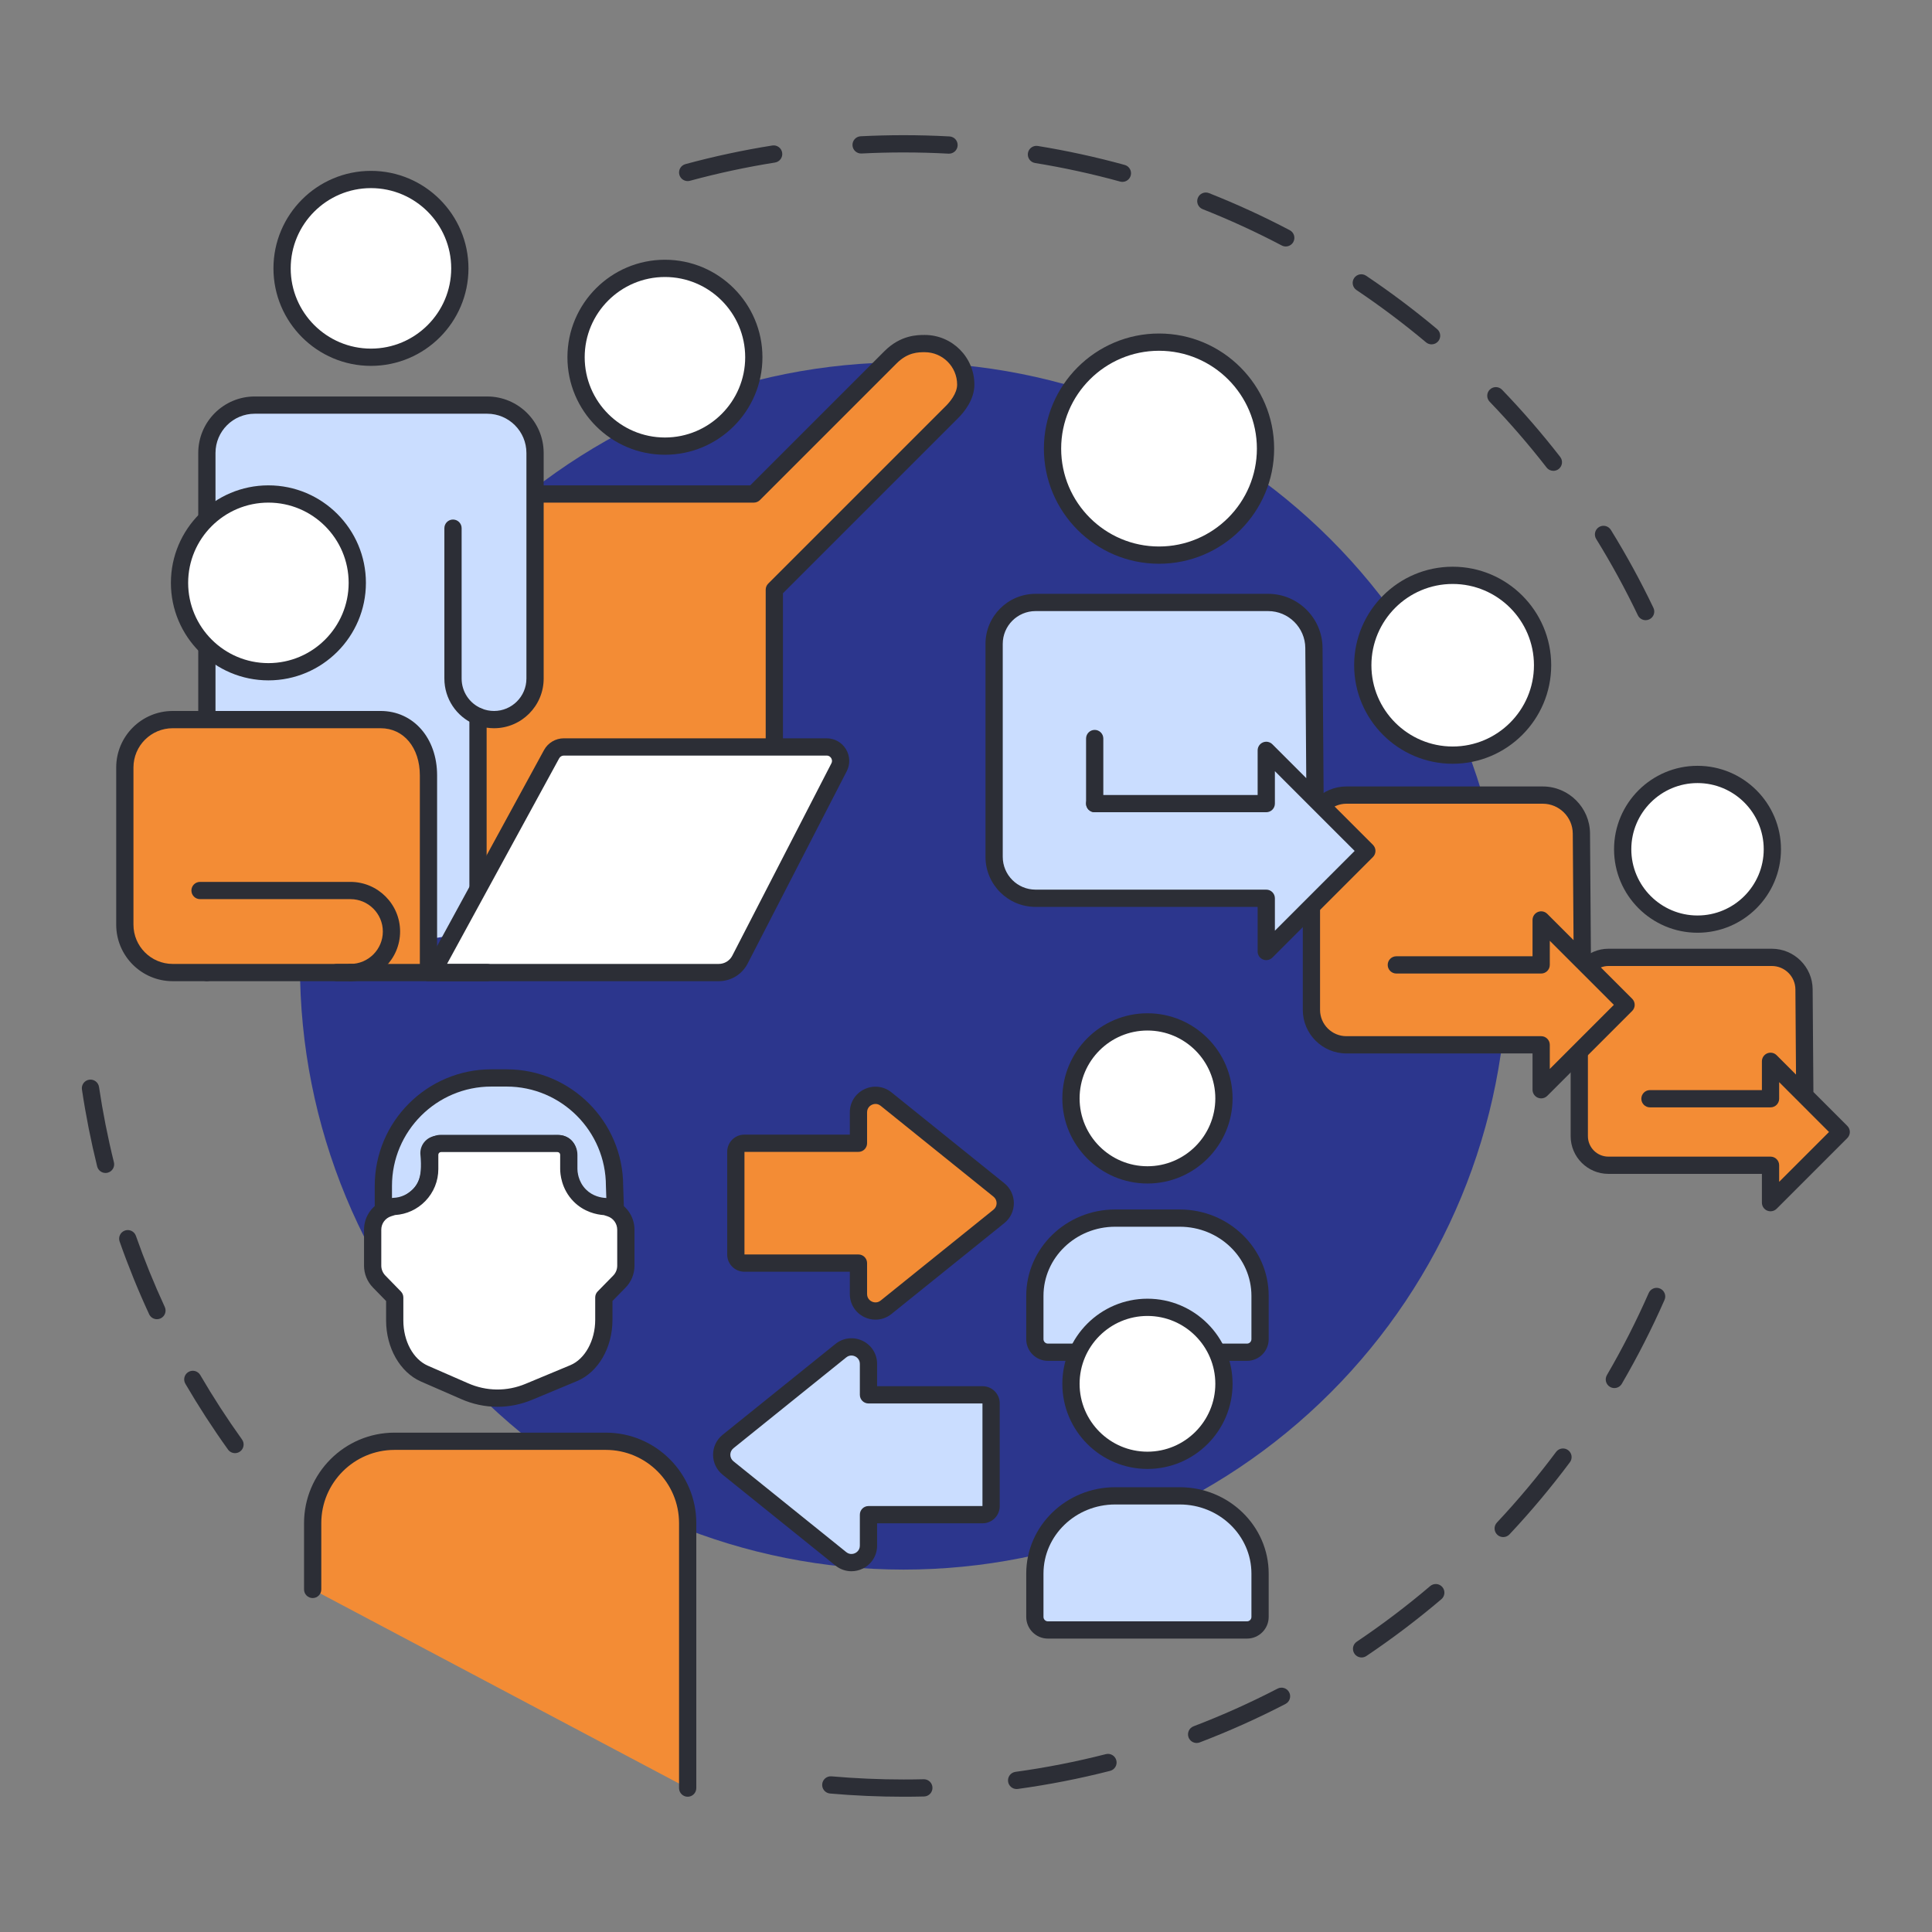 <svg xmlns="http://www.w3.org/2000/svg" xmlns:xlink="http://www.w3.org/1999/xlink" width="1080" zoomAndPan="magnify" viewBox="0 0 810 810" height="1080" preserveAspectRatio="xMidYMid meet" version="1.0"><rect x="0" y="0" width="810" height="810" fill="#808080" stroke="none"/><defs><clipPath id="0be6b5dbbd"><path d="M 344 539 L 699 539 L 699 753.438 L 344 753.438 Z M 344 539 " clip-rule="nonzero"/></clipPath><clipPath id="07ad90def6"><path d="M 284 56.688 L 694 56.688 L 694 261 L 284 261 Z M 284 56.688 " clip-rule="nonzero"/></clipPath><clipPath id="6b32083ba8"><path d="M 127 600 L 292 600 L 292 753.438 L 127 753.438 Z M 127 600 " clip-rule="nonzero"/></clipPath><clipPath id="9f02fd2e4b"><path d="M 658 397 L 775.711 397 L 775.711 508 L 658 508 Z M 658 397 " clip-rule="nonzero"/></clipPath></defs><path fill="#2c2e36" d="M 98.527 609.234 C 97.402 609.234 96.293 608.711 95.586 607.723 C 89.219 598.844 83.207 589.562 77.711 580.137 C 76.707 578.41 77.289 576.199 79.016 575.191 C 80.742 574.188 82.953 574.77 83.961 576.496 C 89.34 585.727 95.23 594.816 101.465 603.512 C 102.629 605.133 102.254 607.391 100.633 608.555 C 99.996 609.016 99.258 609.234 98.527 609.234 Z M 65.801 553.086 C 64.438 553.086 63.129 552.305 62.52 550.984 C 57.934 541.07 53.773 530.82 50.156 520.523 C 49.492 518.641 50.484 516.574 52.367 515.914 C 54.25 515.25 56.316 516.242 56.977 518.125 C 60.52 528.207 64.594 538.242 69.082 547.949 C 69.922 549.762 69.129 551.91 67.316 552.75 C 66.828 552.977 66.309 553.086 65.801 553.086 Z M 44.246 491.773 C 42.625 491.773 41.148 490.672 40.738 489.027 C 38.117 478.438 35.969 467.586 34.355 456.777 C 34.062 454.801 35.426 452.961 37.398 452.668 C 39.375 452.371 41.215 453.734 41.512 455.711 C 43.09 466.297 45.191 476.918 47.758 487.285 C 48.238 489.227 47.059 491.188 45.117 491.668 C 44.828 491.738 44.535 491.773 44.246 491.773 Z M 44.246 491.773 " fill-opacity="1" fill-rule="nonzero"/><g clip-path="url(#0be6b5dbbd)"><path fill="#2c2e36" d="M 378.871 753.289 C 378.859 753.289 378.848 753.289 378.836 753.289 C 368.559 753.289 358.18 752.836 347.996 751.941 C 346.008 751.766 344.535 750.012 344.711 748.023 C 344.883 746.035 346.637 744.559 348.629 744.738 C 358.605 745.613 368.77 746.055 378.84 746.055 C 378.848 746.055 378.859 746.055 378.871 746.055 C 381.645 746.055 384.461 746.023 387.238 745.957 C 387.27 745.953 387.301 745.953 387.328 745.953 C 389.285 745.953 390.895 747.516 390.941 749.484 C 390.992 751.48 389.41 753.137 387.414 753.184 C 384.578 753.254 381.703 753.289 378.871 753.289 Z M 426.223 750.059 C 424.445 750.059 422.895 748.746 422.645 746.934 C 422.371 744.957 423.754 743.133 425.734 742.859 C 438.461 741.109 451.211 738.609 463.629 735.434 C 465.562 734.941 467.531 736.105 468.027 738.043 C 468.523 739.977 467.355 741.945 465.422 742.441 C 452.738 745.688 439.719 748.238 426.719 750.023 C 426.551 750.047 426.387 750.059 426.223 750.059 Z M 501.695 730.75 C 500.238 730.75 498.863 729.867 498.316 728.426 C 497.602 726.559 498.539 724.469 500.402 723.758 C 512.379 719.188 524.227 713.875 535.621 707.965 C 537.395 707.047 539.578 707.738 540.496 709.512 C 541.418 711.285 540.723 713.469 538.953 714.387 C 527.312 720.422 515.211 725.848 502.984 730.516 C 502.559 730.676 502.121 730.75 501.695 730.75 Z M 570.852 694.898 C 569.688 694.898 568.547 694.34 567.848 693.301 C 566.734 691.641 567.176 689.395 568.832 688.281 C 579.477 681.129 589.836 673.285 599.617 664.969 C 601.141 663.676 603.422 663.859 604.715 665.383 C 606.008 666.906 605.824 669.188 604.301 670.48 C 594.312 678.973 583.734 686.98 572.867 694.285 C 572.246 694.699 571.547 694.898 570.852 694.898 Z M 630.227 644.43 C 629.336 644.43 628.449 644.105 627.75 643.449 C 626.293 642.086 626.223 639.797 627.59 638.34 C 636.375 628.977 644.723 619.016 652.395 608.73 C 653.586 607.129 655.852 606.801 657.453 607.996 C 659.055 609.191 659.383 611.457 658.191 613.055 C 650.355 623.555 641.836 633.727 632.863 643.289 C 632.152 644.047 631.188 644.43 630.227 644.43 Z M 676.824 581.953 C 676.207 581.953 675.578 581.797 675.008 581.461 C 673.281 580.457 672.699 578.242 673.703 576.516 C 680.176 565.418 686.074 553.836 691.234 542.094 C 692.039 540.266 694.172 539.434 696 540.238 C 697.828 541.043 698.66 543.176 697.855 545.004 C 692.582 556.996 686.559 568.824 679.953 580.16 C 679.281 581.312 678.07 581.953 676.824 581.953 Z M 676.824 581.953 " fill-opacity="1" fill-rule="nonzero"/></g><g clip-path="url(#07ad90def6)"><path fill="#2c2e36" d="M 689.949 260.016 C 688.602 260.016 687.305 259.258 686.684 257.957 C 681.461 247.039 675.578 236.27 669.207 225.957 C 668.156 224.258 668.684 222.031 670.383 220.98 C 672.082 219.93 674.309 220.457 675.359 222.156 C 681.867 232.688 687.871 243.684 693.207 254.836 C 694.07 256.637 693.309 258.797 691.508 259.66 C 691.004 259.898 690.473 260.016 689.949 260.016 Z M 651.27 197.398 C 650.188 197.398 649.121 196.918 648.41 196 C 640.98 186.43 632.949 177.152 624.539 168.422 C 623.156 166.98 623.199 164.691 624.637 163.309 C 626.074 161.922 628.363 161.965 629.75 163.402 C 638.336 172.32 646.535 181.793 654.121 191.566 C 655.348 193.141 655.059 195.414 653.484 196.641 C 652.824 197.152 652.043 197.398 651.27 197.398 Z M 600.195 144.371 C 599.375 144.371 598.551 144.094 597.875 143.527 C 588.582 135.734 578.77 128.359 568.715 121.605 C 567.055 120.492 566.613 118.246 567.727 116.586 C 568.84 114.93 571.086 114.488 572.746 115.602 C 583.016 122.496 593.035 130.027 602.523 137.984 C 604.055 139.27 604.254 141.551 602.969 143.078 C 602.254 143.934 601.23 144.371 600.195 144.371 Z M 539.059 103.332 C 538.492 103.332 537.914 103.199 537.379 102.918 C 526.641 97.27 515.484 92.148 504.219 87.691 C 502.363 86.957 501.453 84.855 502.188 83 C 502.922 81.141 505.023 80.23 506.879 80.965 C 518.387 85.516 529.777 90.746 540.746 96.516 C 542.512 97.445 543.191 99.633 542.262 101.398 C 541.613 102.629 540.359 103.332 539.059 103.332 Z M 470.574 76.25 C 470.254 76.25 469.934 76.207 469.613 76.121 C 457.93 72.902 445.93 70.285 433.949 68.34 C 431.98 68.02 430.641 66.16 430.961 64.188 C 431.281 62.219 433.141 60.879 435.109 61.199 C 447.344 63.188 459.598 65.859 471.531 69.148 C 473.457 69.676 474.59 71.668 474.059 73.594 C 473.617 75.199 472.16 76.25 470.574 76.25 Z M 288.309 75.922 C 286.719 75.922 285.258 74.859 284.82 73.25 C 284.297 71.324 285.438 69.336 287.363 68.812 C 299.301 65.574 311.555 62.945 323.789 61.004 C 325.762 60.691 327.613 62.035 327.926 64.008 C 328.242 65.98 326.895 67.832 324.922 68.145 C 312.945 70.047 300.945 72.621 289.258 75.793 C 288.941 75.879 288.621 75.922 288.309 75.922 Z M 397.887 64.426 C 397.82 64.426 397.754 64.426 397.688 64.422 C 391.449 64.082 385.109 63.91 378.84 63.91 C 372.973 63.91 367.039 64.059 361.207 64.355 C 359.211 64.461 357.512 62.922 357.41 60.93 C 357.309 58.934 358.844 57.234 360.836 57.133 C 366.793 56.832 372.852 56.676 378.836 56.676 C 385.238 56.676 391.711 56.852 398.078 57.199 C 400.074 57.309 401.602 59.012 401.496 61.008 C 401.391 62.934 399.793 64.426 397.887 64.426 Z M 397.887 64.426 " fill-opacity="1" fill-rule="nonzero"/></g><path fill="#2c368d" d="M 631.914 404.984 C 631.914 409.125 631.812 413.266 631.609 417.402 C 631.406 421.539 631.102 425.668 630.695 429.789 C 630.289 433.91 629.785 438.02 629.176 442.117 C 628.566 446.215 627.859 450.293 627.051 454.355 C 626.242 458.418 625.336 462.457 624.332 466.477 C 623.324 470.492 622.219 474.484 621.016 478.445 C 619.816 482.41 618.516 486.344 617.121 490.242 C 615.727 494.141 614.234 498.004 612.652 501.832 C 611.066 505.656 609.387 509.441 607.617 513.188 C 605.848 516.93 603.984 520.629 602.031 524.281 C 600.078 527.934 598.039 531.539 595.91 535.09 C 593.781 538.645 591.566 542.141 589.266 545.586 C 586.961 549.027 584.578 552.414 582.109 555.742 C 579.645 559.066 577.098 562.332 574.469 565.531 C 571.84 568.734 569.137 571.871 566.355 574.938 C 563.574 578.008 560.719 581.008 557.789 583.934 C 554.863 586.863 551.863 589.719 548.793 592.5 C 545.727 595.281 542.59 597.984 539.387 600.613 C 536.188 603.242 532.922 605.789 529.598 608.258 C 526.27 610.723 522.883 613.105 519.441 615.41 C 515.996 617.711 512.5 619.926 508.945 622.055 C 505.395 624.184 501.789 626.223 498.137 628.176 C 494.484 630.129 490.785 631.992 487.043 633.762 C 483.297 635.531 479.512 637.211 475.688 638.797 C 471.859 640.379 467.996 641.871 464.098 643.266 C 460.199 644.66 456.266 645.961 452.301 647.164 C 448.34 648.363 444.348 649.469 440.332 650.477 C 436.312 651.48 432.273 652.391 428.211 653.195 C 424.148 654.004 420.07 654.711 415.973 655.32 C 411.875 655.93 407.766 656.434 403.645 656.84 C 399.523 657.246 395.395 657.551 391.258 657.754 C 387.121 657.957 382.98 658.059 378.84 658.059 C 374.695 658.059 370.559 657.957 366.422 657.754 C 362.285 657.551 358.152 657.246 354.031 656.84 C 349.91 656.434 345.801 655.93 341.703 655.32 C 337.605 654.711 333.527 654.004 329.465 653.195 C 325.402 652.391 321.363 651.48 317.344 650.477 C 313.328 649.469 309.336 648.363 305.375 647.164 C 301.41 645.961 297.48 644.66 293.578 643.266 C 289.68 641.871 285.816 640.379 281.988 638.797 C 278.164 637.211 274.379 635.531 270.633 633.762 C 266.891 631.992 263.191 630.129 259.539 628.176 C 255.887 626.223 252.285 624.184 248.73 622.055 C 245.18 619.926 241.68 617.711 238.234 615.41 C 234.793 613.105 231.406 610.723 228.082 608.258 C 224.754 605.789 221.488 603.242 218.289 600.613 C 215.086 597.984 211.949 595.281 208.883 592.5 C 205.812 589.719 202.816 586.863 199.887 583.934 C 196.957 581.008 194.102 578.008 191.32 574.938 C 188.539 571.871 185.836 568.734 183.207 565.531 C 180.578 562.332 178.031 559.066 175.566 555.742 C 173.098 552.414 170.715 549.027 168.414 545.586 C 166.113 542.141 163.895 538.645 161.766 535.09 C 159.637 531.539 157.598 527.934 155.645 524.281 C 153.691 520.629 151.832 516.93 150.059 513.188 C 148.289 509.441 146.609 505.656 145.027 501.832 C 143.441 498.004 141.949 494.141 140.555 490.242 C 139.16 486.344 137.859 482.41 136.66 478.445 C 135.457 474.484 134.352 470.492 133.344 466.477 C 132.34 462.457 131.434 458.418 130.625 454.355 C 129.816 450.293 129.109 446.215 128.5 442.117 C 127.895 438.02 127.387 433.91 126.98 429.789 C 126.574 425.668 126.27 421.539 126.066 417.402 C 125.863 413.266 125.762 409.125 125.762 404.984 C 125.762 400.84 125.863 396.703 126.066 392.566 C 126.27 388.43 126.574 384.297 126.98 380.176 C 127.387 376.055 127.895 371.945 128.5 367.848 C 129.109 363.75 129.816 359.672 130.625 355.609 C 131.434 351.547 132.34 347.508 133.344 343.488 C 134.352 339.473 135.457 335.48 136.66 331.52 C 137.859 327.555 139.16 323.625 140.555 319.723 C 141.949 315.824 143.441 311.961 145.027 308.133 C 146.609 304.309 148.289 300.523 150.059 296.777 C 151.832 293.035 153.691 289.336 155.645 285.684 C 157.598 282.031 159.637 278.43 161.766 274.875 C 163.895 271.324 166.113 267.824 168.414 264.379 C 170.715 260.938 173.098 257.551 175.566 254.227 C 178.031 250.898 180.578 247.633 183.207 244.434 C 185.836 241.23 188.539 238.094 191.32 235.027 C 194.102 231.957 196.957 228.961 199.887 226.031 C 202.816 223.102 205.812 220.246 208.883 217.465 C 211.949 214.684 215.086 211.98 218.289 209.352 C 221.488 206.723 224.754 204.176 228.082 201.711 C 231.406 199.242 234.793 196.859 238.234 194.559 C 241.68 192.258 245.18 190.039 248.73 187.91 C 252.285 185.781 255.887 183.742 259.539 181.789 C 263.191 179.836 266.891 177.977 270.633 176.203 C 274.379 174.434 278.164 172.754 281.988 171.172 C 285.816 169.586 289.68 168.094 293.578 166.699 C 297.48 165.305 301.41 164.004 305.375 162.805 C 309.336 161.602 313.328 160.496 317.344 159.492 C 321.363 158.484 325.402 157.578 329.465 156.77 C 333.527 155.961 337.605 155.254 341.703 154.645 C 345.801 154.039 349.91 153.531 354.031 153.125 C 358.152 152.719 362.285 152.414 366.422 152.211 C 370.559 152.008 374.695 151.906 378.84 151.906 C 382.98 151.906 387.121 152.008 391.258 152.211 C 395.395 152.414 399.523 152.719 403.645 153.125 C 407.766 153.531 411.875 154.039 415.973 154.645 C 420.07 155.254 424.148 155.961 428.211 156.77 C 432.273 157.578 436.312 158.484 440.332 159.492 C 444.348 160.496 448.34 161.602 452.301 162.805 C 456.266 164.004 460.199 165.305 464.098 166.699 C 467.996 168.094 471.859 169.586 475.688 171.172 C 479.512 172.754 483.297 174.434 487.043 176.203 C 490.785 177.977 494.484 179.836 498.137 181.789 C 501.789 183.742 505.395 185.781 508.945 187.91 C 512.5 190.039 515.996 192.258 519.441 194.559 C 522.883 196.859 526.27 199.242 529.598 201.711 C 532.922 204.176 536.188 206.723 539.387 209.352 C 542.59 211.98 545.727 214.684 548.793 217.465 C 551.863 220.246 554.863 223.102 557.789 226.031 C 560.719 228.961 563.574 231.957 566.355 235.027 C 569.137 238.094 571.84 241.23 574.469 244.434 C 577.098 247.633 579.645 250.898 582.109 254.227 C 584.578 257.551 586.961 260.938 589.266 264.379 C 591.566 267.824 593.781 271.324 595.91 274.875 C 598.039 278.43 600.078 282.031 602.031 285.684 C 603.984 289.336 605.848 293.035 607.617 296.777 C 609.387 300.523 611.066 304.309 612.652 308.133 C 614.234 311.961 615.727 315.824 617.121 319.723 C 618.516 323.625 619.816 327.555 621.016 331.52 C 622.219 335.48 623.324 339.473 624.332 343.488 C 625.336 347.508 626.242 351.547 627.051 355.609 C 627.859 359.672 628.566 363.75 629.176 367.848 C 629.785 371.945 630.289 376.055 630.695 380.176 C 631.102 384.297 631.406 388.43 631.609 392.566 C 631.812 396.703 631.914 400.84 631.914 404.984 Z M 631.914 404.984 " fill-opacity="1" fill-rule="nonzero"/><path fill="#f38c35" d="M 324.641 313.16 L 324.641 247.234 L 399.164 172.707 C 402.031 169.844 404.898 165.648 404.898 161.242 C 404.898 151.746 397.199 144.047 387.699 144.047 C 384.832 144.047 379.102 144.047 373.367 149.777 L 316.043 207.105 L 224.316 207.105 L 164.125 313.16 L 189.922 390.551 Z M 324.641 313.16 " fill-opacity="1" fill-rule="nonzero"/><path fill="#2c2e36" d="M 189.922 394.168 C 188.406 394.168 186.996 393.211 186.492 391.695 L 160.695 314.305 C 160.371 313.332 160.473 312.266 160.98 311.375 L 221.172 205.32 C 221.816 204.188 223.016 203.488 224.316 203.488 L 314.543 203.488 L 370.812 147.223 C 377.602 140.43 384.68 140.43 387.699 140.43 C 399.176 140.43 408.516 149.766 408.516 161.242 C 408.516 167.535 404.258 172.73 401.723 175.266 L 328.258 248.73 L 328.258 313.16 C 328.258 315.156 326.637 316.777 324.641 316.777 C 322.645 316.777 321.023 315.156 321.023 313.16 L 321.023 247.234 C 321.023 246.273 321.406 245.355 322.082 244.676 L 396.609 170.152 C 398.012 168.746 401.281 165.066 401.281 161.242 C 401.281 153.754 395.188 147.66 387.699 147.66 C 385.043 147.66 380.598 147.66 375.926 152.336 L 318.598 209.664 C 317.922 210.34 317 210.723 316.043 210.723 L 226.426 210.723 L 168.066 313.543 L 193.352 389.406 C 193.984 391.301 192.961 393.352 191.066 393.98 C 190.688 394.109 190.301 394.168 189.922 394.168 Z M 189.922 394.168 " fill-opacity="1" fill-rule="nonzero"/><path fill="#caddff" d="M 200.406 390.551 L 200.406 300.332 L 200.402 300.332 C 202.469 301.211 204.738 301.695 207.121 301.695 C 216.617 301.695 224.316 293.996 224.316 284.496 L 224.316 189.906 C 224.316 178.824 215.336 169.844 204.254 169.844 L 106.797 169.844 C 95.715 169.844 86.734 178.824 86.734 189.906 L 86.734 407.75 Z M 200.406 390.551 " fill-opacity="1" fill-rule="nonzero"/><path fill="#2c2e36" d="M 86.734 411.367 C 84.738 411.367 83.117 409.746 83.117 407.75 L 83.117 189.906 C 83.117 176.848 93.742 166.227 106.797 166.227 L 204.254 166.227 C 217.312 166.227 227.934 176.848 227.934 189.906 L 227.934 284.496 C 227.934 295.973 218.598 305.312 207.121 305.312 C 206.074 305.312 205.039 305.234 204.02 305.082 L 204.02 390.551 C 204.02 392.547 202.402 394.168 200.406 394.168 C 198.406 394.168 196.789 392.547 196.789 390.551 L 196.789 300.391 C 196.781 299.887 196.879 299.383 197.082 298.91 C 197.758 297.332 199.449 296.445 201.133 296.789 C 201.395 296.844 201.648 296.926 201.887 297.035 C 203.543 297.727 205.305 298.078 207.121 298.078 C 214.609 298.078 220.703 291.984 220.703 284.496 L 220.703 189.906 C 220.703 180.836 213.324 173.457 204.254 173.457 L 106.797 173.457 C 97.727 173.457 90.348 180.836 90.348 189.906 L 90.348 407.75 C 90.348 409.746 88.73 411.367 86.734 411.367 Z M 86.734 411.367 " fill-opacity="1" fill-rule="nonzero"/><path fill="#ffffff" d="M 149.793 244.367 C 149.793 245.59 149.734 246.805 149.613 248.02 C 149.492 249.234 149.316 250.441 149.078 251.637 C 148.84 252.836 148.543 254.016 148.188 255.184 C 147.836 256.352 147.422 257.5 146.957 258.629 C 146.488 259.754 145.969 260.855 145.395 261.934 C 144.816 263.008 144.191 264.055 143.512 265.07 C 142.836 266.086 142.109 267.062 141.336 268.008 C 140.562 268.949 139.742 269.852 138.879 270.715 C 138.016 271.578 137.113 272.398 136.168 273.172 C 135.227 273.945 134.246 274.672 133.234 275.352 C 132.219 276.027 131.172 276.656 130.098 277.23 C 129.02 277.805 127.918 278.328 126.789 278.793 C 125.664 279.262 124.516 279.672 123.348 280.027 C 122.18 280.379 120.996 280.676 119.801 280.914 C 118.602 281.152 117.398 281.332 116.184 281.449 C 114.969 281.57 113.75 281.629 112.531 281.629 C 111.309 281.629 110.094 281.57 108.879 281.449 C 107.664 281.332 106.457 281.152 105.262 280.914 C 104.062 280.676 102.883 280.379 101.715 280.027 C 100.547 279.672 99.398 279.262 98.27 278.793 C 97.145 278.328 96.043 277.805 94.965 277.23 C 93.887 276.656 92.844 276.027 91.828 275.352 C 90.812 274.672 89.836 273.945 88.891 273.172 C 87.949 272.398 87.043 271.578 86.184 270.715 C 85.32 269.852 84.5 268.949 83.727 268.008 C 82.953 267.062 82.227 266.086 81.547 265.07 C 80.871 264.055 80.242 263.008 79.668 261.934 C 79.094 260.855 78.57 259.754 78.105 258.629 C 77.637 257.5 77.227 256.352 76.871 255.184 C 76.52 254.016 76.223 252.836 75.984 251.637 C 75.746 250.441 75.566 249.234 75.449 248.02 C 75.328 246.805 75.27 245.59 75.27 244.367 C 75.27 243.148 75.328 241.93 75.449 240.715 C 75.566 239.5 75.746 238.293 75.984 237.098 C 76.223 235.902 76.52 234.719 76.871 233.551 C 77.227 232.383 77.637 231.234 78.105 230.109 C 78.57 228.98 79.094 227.879 79.668 226.801 C 80.242 225.727 80.871 224.68 81.547 223.664 C 82.227 222.652 82.953 221.672 83.727 220.727 C 84.5 219.785 85.32 218.883 86.184 218.02 C 87.043 217.156 87.949 216.336 88.891 215.562 C 89.836 214.789 90.812 214.062 91.828 213.387 C 92.844 212.707 93.887 212.082 94.965 211.504 C 96.043 210.93 97.145 210.41 98.27 209.941 C 99.398 209.473 100.547 209.062 101.715 208.711 C 102.883 208.355 104.062 208.059 105.262 207.82 C 106.457 207.582 107.664 207.402 108.879 207.285 C 110.094 207.164 111.309 207.105 112.531 207.105 C 113.75 207.105 114.969 207.164 116.184 207.285 C 117.398 207.402 118.602 207.582 119.801 207.82 C 120.996 208.059 122.18 208.355 123.348 208.711 C 124.516 209.062 125.664 209.473 126.789 209.941 C 127.918 210.41 129.02 210.93 130.098 211.504 C 131.172 212.082 132.219 212.707 133.234 213.387 C 134.246 214.062 135.227 214.789 136.168 215.562 C 137.113 216.336 138.016 217.156 138.879 218.02 C 139.742 218.883 140.562 219.785 141.336 220.727 C 142.109 221.672 142.836 222.652 143.512 223.664 C 144.191 224.68 144.816 225.727 145.395 226.801 C 145.969 227.879 146.488 228.98 146.957 230.109 C 147.422 231.234 147.836 232.383 148.188 233.551 C 148.543 234.719 148.84 235.902 149.078 237.098 C 149.316 238.293 149.492 239.5 149.613 240.715 C 149.734 241.93 149.793 243.148 149.793 244.367 Z M 149.793 244.367 " fill-opacity="1" fill-rule="nonzero"/><path fill="#2c2e36" d="M 112.531 285.246 C 89.988 285.246 71.652 266.906 71.652 244.367 C 71.652 221.828 89.988 203.488 112.531 203.488 C 135.07 203.488 153.41 221.828 153.41 244.367 C 153.41 266.906 135.07 285.246 112.531 285.246 Z M 112.531 210.723 C 93.977 210.723 78.883 225.816 78.883 244.367 C 78.883 262.922 93.977 278.016 112.531 278.016 C 131.082 278.016 146.176 262.922 146.176 244.367 C 146.176 225.816 131.082 210.723 112.531 210.723 Z M 112.531 210.723 " fill-opacity="1" fill-rule="nonzero"/><path fill="#f38c35" d="M 146.926 407.75 L 72.402 407.75 C 61.32 407.75 52.336 398.766 52.336 387.684 L 52.336 321.758 C 52.336 310.676 61.32 301.695 72.402 301.695 L 159.574 301.695 C 170.656 301.695 179.641 310.676 179.641 325.074 L 179.641 407.75 Z M 146.926 407.75 " fill-opacity="1" fill-rule="nonzero"/><path fill="#2c2e36" d="M 179.641 411.367 C 177.645 411.367 176.023 409.746 176.023 407.75 L 176.023 325.074 C 176.023 313.438 169.262 305.312 159.574 305.312 L 72.402 305.312 C 63.332 305.312 55.953 312.688 55.953 321.758 L 55.953 387.684 C 55.953 396.754 63.332 404.133 72.402 404.133 L 146.926 404.133 C 148.922 404.133 150.543 405.754 150.543 407.75 C 150.543 409.746 148.922 411.367 146.926 411.367 L 72.402 411.367 C 59.344 411.367 48.723 400.742 48.723 387.684 L 48.723 321.758 C 48.723 308.703 59.344 298.078 72.402 298.078 L 159.574 298.078 C 173.297 298.078 183.258 309.43 183.258 325.074 L 183.258 407.75 C 183.258 409.746 181.637 411.367 179.641 411.367 Z M 179.641 411.367 " fill-opacity="1" fill-rule="nonzero"/><path fill="#2c2e36" d="M 146.926 411.367 C 144.93 411.367 143.309 409.746 143.309 407.75 C 143.309 405.754 144.93 404.133 146.926 404.133 C 154.418 404.133 160.508 398.039 160.508 390.551 C 160.508 383.062 154.414 376.969 146.926 376.969 L 83.867 376.969 C 81.871 376.969 80.25 375.352 80.25 373.352 C 80.25 371.355 81.871 369.738 83.867 369.738 L 146.926 369.738 C 158.402 369.738 167.742 379.074 167.742 390.551 C 167.742 402.027 158.402 411.367 146.926 411.367 Z M 146.926 411.367 " fill-opacity="1" fill-rule="nonzero"/><path fill="#ffffff" d="M 181.324 407.75 L 231.254 316.211 C 232.277 314.328 234.25 313.16 236.391 313.16 L 346.574 313.16 C 350.953 313.16 353.781 317.797 351.773 321.691 L 310.246 402.309 C 308.523 405.648 305.078 407.75 301.32 407.75 Z M 181.324 407.75 " fill-opacity="1" fill-rule="nonzero"/><path fill="#2c2e36" d="M 301.32 411.367 L 181.324 411.367 C 180.047 411.367 178.863 410.691 178.215 409.594 C 177.562 408.496 177.535 407.137 178.148 406.016 L 228.078 314.477 C 229.738 311.434 232.926 309.543 236.391 309.543 L 346.574 309.543 C 349.902 309.543 352.926 311.238 354.656 314.082 C 356.391 316.926 356.516 320.387 354.988 323.348 L 313.461 403.965 C 311.109 408.531 306.457 411.367 301.32 411.367 Z M 187.414 404.133 L 301.32 404.133 C 303.738 404.133 305.926 402.801 307.031 400.652 L 348.562 320.035 C 349.078 319.027 348.68 318.168 348.48 317.848 C 348.285 317.523 347.707 316.777 346.574 316.777 L 236.391 316.777 C 235.57 316.777 234.82 317.223 234.43 317.941 Z M 187.414 404.133 " fill-opacity="1" fill-rule="nonzero"/><path fill="#ffffff" d="M 192.789 112.516 C 192.789 113.734 192.73 114.953 192.609 116.168 C 192.488 117.383 192.312 118.59 192.074 119.785 C 191.836 120.98 191.539 122.164 191.184 123.332 C 190.828 124.5 190.418 125.648 189.953 126.773 C 189.484 127.902 188.965 129.004 188.387 130.082 C 187.812 131.156 187.188 132.203 186.508 133.219 C 185.832 134.23 185.105 135.211 184.332 136.156 C 183.555 137.098 182.738 138 181.875 138.863 C 181.012 139.727 180.109 140.547 179.164 141.32 C 178.223 142.094 177.242 142.82 176.227 143.5 C 175.215 144.176 174.168 144.805 173.09 145.379 C 172.016 145.953 170.914 146.477 169.785 146.941 C 168.656 147.41 167.512 147.82 166.344 148.172 C 165.176 148.527 163.992 148.824 162.797 149.062 C 161.598 149.301 160.395 149.48 159.18 149.598 C 157.965 149.719 156.746 149.777 155.527 149.777 C 154.305 149.777 153.09 149.719 151.875 149.598 C 150.66 149.48 149.453 149.301 148.258 149.062 C 147.059 148.824 145.875 148.527 144.711 148.172 C 143.543 147.82 142.395 147.41 141.266 146.941 C 140.137 146.477 139.035 145.953 137.961 145.379 C 136.883 144.805 135.84 144.176 134.824 143.5 C 133.809 142.82 132.832 142.094 131.887 141.32 C 130.941 140.547 130.039 139.727 129.176 138.863 C 128.312 138 127.496 137.098 126.723 136.156 C 125.945 135.211 125.223 134.23 124.543 133.219 C 123.863 132.203 123.238 131.156 122.664 130.082 C 122.086 129.004 121.566 127.902 121.102 126.773 C 120.633 125.648 120.223 124.5 119.867 123.332 C 119.512 122.164 119.219 120.98 118.98 119.785 C 118.742 118.59 118.562 117.383 118.441 116.168 C 118.324 114.953 118.262 113.734 118.262 112.516 C 118.262 111.297 118.324 110.078 118.441 108.863 C 118.562 107.648 118.742 106.441 118.98 105.246 C 119.219 104.051 119.512 102.867 119.867 101.699 C 120.223 100.531 120.633 99.383 121.102 98.254 C 121.566 97.129 122.086 96.027 122.664 94.949 C 123.238 93.875 123.863 92.828 124.543 91.812 C 125.223 90.801 125.945 89.82 126.723 88.875 C 127.496 87.934 128.312 87.031 129.176 86.168 C 130.039 85.305 130.941 84.484 131.887 83.711 C 132.828 82.938 133.809 82.211 134.824 81.531 C 135.84 80.855 136.883 80.227 137.961 79.652 C 139.035 79.078 140.137 78.555 141.266 78.09 C 142.395 77.621 143.543 77.211 144.711 76.859 C 145.875 76.504 147.059 76.207 148.258 75.969 C 149.453 75.73 150.66 75.551 151.875 75.434 C 153.09 75.312 154.305 75.254 155.527 75.254 C 156.746 75.254 157.965 75.312 159.18 75.434 C 160.395 75.551 161.598 75.73 162.797 75.969 C 163.992 76.207 165.176 76.504 166.344 76.859 C 167.512 77.211 168.656 77.621 169.785 78.09 C 170.914 78.555 172.016 79.078 173.09 79.652 C 174.168 80.227 175.215 80.855 176.227 81.531 C 177.242 82.211 178.223 82.938 179.164 83.711 C 180.109 84.484 181.012 85.305 181.875 86.168 C 182.738 87.031 183.555 87.934 184.332 88.875 C 185.105 89.82 185.832 90.801 186.508 91.812 C 187.188 92.828 187.812 93.875 188.387 94.949 C 188.965 96.027 189.484 97.129 189.953 98.254 C 190.418 99.383 190.828 100.531 191.184 101.699 C 191.539 102.867 191.836 104.051 192.074 105.246 C 192.312 106.441 192.488 107.648 192.609 108.863 C 192.73 110.078 192.789 111.297 192.789 112.516 Z M 192.789 112.516 " fill-opacity="1" fill-rule="nonzero"/><path fill="#2c2e36" d="M 155.527 153.395 C 132.984 153.395 114.648 135.055 114.648 112.516 C 114.648 89.977 132.984 71.637 155.527 71.637 C 178.066 71.637 196.406 89.977 196.406 112.516 C 196.406 135.055 178.066 153.395 155.527 153.395 Z M 155.527 78.867 C 136.973 78.867 121.879 93.965 121.879 112.516 C 121.879 131.066 136.973 146.16 155.527 146.16 C 174.078 146.16 189.172 131.066 189.172 112.516 C 189.172 93.965 174.078 78.867 155.527 78.867 Z M 155.527 78.867 " fill-opacity="1" fill-rule="nonzero"/><path fill="#2c2e36" d="M 200.402 303.949 C 199.93 303.949 199.453 303.859 198.992 303.664 C 191.285 300.391 186.305 292.867 186.305 284.496 L 186.305 221.438 C 186.305 219.441 187.926 217.82 189.922 217.82 C 191.918 217.82 193.539 219.441 193.539 221.438 L 193.539 284.496 C 193.539 289.961 196.789 294.871 201.816 297.004 C 203.656 297.785 204.512 299.91 203.734 301.746 C 203.148 303.125 201.809 303.949 200.402 303.949 Z M 200.402 303.949 " fill-opacity="1" fill-rule="nonzero"/><path fill="#ffffff" d="M 316.043 149.777 C 316.043 151 315.98 152.215 315.863 153.43 C 315.742 154.645 315.562 155.852 315.324 157.047 C 315.086 158.246 314.789 159.426 314.438 160.594 C 314.082 161.762 313.672 162.91 313.203 164.039 C 312.738 165.164 312.215 166.266 311.641 167.344 C 311.066 168.418 310.438 169.465 309.762 170.48 C 309.082 171.496 308.355 172.473 307.582 173.418 C 306.809 174.359 305.992 175.266 305.129 176.125 C 304.266 176.988 303.359 177.809 302.418 178.582 C 301.473 179.355 300.496 180.082 299.48 180.762 C 298.465 181.438 297.422 182.066 296.344 182.641 C 295.27 183.215 294.164 183.738 293.039 184.203 C 291.91 184.672 290.762 185.082 289.594 185.438 C 288.426 185.789 287.246 186.086 286.047 186.324 C 284.852 186.562 283.645 186.742 282.43 186.859 C 281.215 186.98 280 187.039 278.777 187.039 C 277.559 187.039 276.34 186.98 275.125 186.863 C 273.91 186.742 272.707 186.562 271.508 186.324 C 270.312 186.086 269.129 185.789 267.961 185.438 C 266.793 185.082 265.645 184.672 264.52 184.203 C 263.391 183.738 262.289 183.215 261.215 182.641 C 260.137 182.066 259.09 181.438 258.078 180.762 C 257.062 180.082 256.082 179.355 255.141 178.582 C 254.195 177.809 253.293 176.988 252.43 176.125 C 251.566 175.266 250.75 174.359 249.973 173.418 C 249.199 172.473 248.473 171.496 247.797 170.48 C 247.117 169.465 246.492 168.418 245.914 167.344 C 245.34 166.266 244.82 165.164 244.352 164.039 C 243.887 162.91 243.477 161.762 243.121 160.594 C 242.766 159.426 242.469 158.246 242.23 157.047 C 241.992 155.852 241.816 154.645 241.695 153.43 C 241.574 152.215 241.516 151 241.516 149.777 C 241.516 148.559 241.574 147.34 241.695 146.125 C 241.816 144.91 241.992 143.707 242.23 142.508 C 242.469 141.312 242.766 140.129 243.121 138.961 C 243.477 137.793 243.887 136.645 244.352 135.52 C 244.82 134.391 245.34 133.289 245.914 132.211 C 246.492 131.137 247.117 130.09 247.797 129.074 C 248.473 128.062 249.199 127.082 249.973 126.141 C 250.75 125.195 251.566 124.293 252.43 123.43 C 253.293 122.566 254.195 121.746 255.141 120.973 C 256.082 120.199 257.062 119.473 258.078 118.797 C 259.09 118.117 260.137 117.492 261.215 116.914 C 262.289 116.34 263.391 115.82 264.52 115.352 C 265.645 114.887 266.793 114.473 267.961 114.121 C 269.129 113.766 270.312 113.469 271.508 113.23 C 272.707 112.992 273.91 112.816 275.125 112.695 C 276.34 112.574 277.559 112.516 278.777 112.516 C 280 112.516 281.215 112.574 282.43 112.695 C 283.645 112.816 284.852 112.992 286.047 113.23 C 287.246 113.469 288.426 113.766 289.594 114.121 C 290.762 114.473 291.91 114.887 293.039 115.352 C 294.164 115.82 295.27 116.34 296.344 116.914 C 297.422 117.492 298.465 118.117 299.48 118.797 C 300.496 119.473 301.473 120.199 302.418 120.973 C 303.359 121.746 304.266 122.566 305.129 123.43 C 305.992 124.293 306.809 125.195 307.582 126.141 C 308.355 127.082 309.082 128.062 309.762 129.074 C 310.438 130.09 311.066 131.137 311.641 132.211 C 312.215 133.289 312.738 134.391 313.203 135.52 C 313.672 136.645 314.082 137.793 314.438 138.961 C 314.789 140.129 315.086 141.312 315.324 142.508 C 315.562 143.707 315.742 144.91 315.863 146.125 C 315.98 147.34 316.043 148.559 316.043 149.777 Z M 316.043 149.777 " fill-opacity="1" fill-rule="nonzero"/><path fill="#2c2e36" d="M 278.777 190.656 C 256.238 190.656 237.898 172.32 237.898 149.777 C 237.898 127.238 256.238 108.898 278.777 108.898 C 301.32 108.898 319.656 127.238 319.656 149.777 C 319.656 172.32 301.32 190.656 278.777 190.656 Z M 278.777 116.133 C 260.227 116.133 245.133 131.227 245.133 149.777 C 245.133 168.332 260.227 183.426 278.777 183.426 C 297.332 183.426 312.426 168.332 312.426 149.777 C 312.426 131.227 297.332 116.133 278.777 116.133 Z M 278.777 116.133 " fill-opacity="1" fill-rule="nonzero"/><path fill="#2c2e36" d="M 204.254 411.367 L 141.195 411.367 C 139.195 411.367 137.578 409.746 137.578 407.75 C 137.578 405.754 139.195 404.133 141.195 404.133 L 204.254 404.133 C 206.25 404.133 207.871 405.754 207.871 407.75 C 207.871 409.746 206.25 411.367 204.254 411.367 Z M 204.254 411.367 " fill-opacity="1" fill-rule="nonzero"/><path fill="#caddff" d="M 467.535 510.695 C 449.02 510.695 433.867 525.367 433.867 543.297 L 433.867 561.457 C 433.867 564.477 436.316 566.926 439.336 566.926 L 522.816 566.926 C 525.836 566.926 528.285 564.477 528.285 561.457 L 528.285 543.297 C 528.285 525.367 513.137 510.695 494.617 510.695 Z M 467.535 510.695 " fill-opacity="1" fill-rule="nonzero"/><path fill="#2c2e36" d="M 522.816 570.543 L 439.336 570.543 C 434.328 570.543 430.254 566.469 430.254 561.457 L 430.254 543.297 C 430.254 523.328 446.977 507.082 467.535 507.082 L 494.621 507.082 C 515.176 507.082 531.902 523.328 531.902 543.297 L 531.902 561.457 C 531.902 566.469 527.828 570.543 522.816 570.543 Z M 467.535 514.312 C 450.965 514.312 437.484 527.312 437.484 543.297 L 437.484 561.457 C 437.484 562.48 438.316 563.312 439.336 563.312 L 522.816 563.312 C 523.84 563.312 524.668 562.48 524.668 561.457 L 524.668 543.297 C 524.668 527.312 511.188 514.312 494.617 514.312 Z M 467.535 514.312 " fill-opacity="1" fill-rule="nonzero"/><path fill="#caddff" d="M 467.535 627.141 C 449.02 627.141 433.867 641.809 433.867 659.738 L 433.867 677.902 C 433.867 680.922 436.316 683.371 439.336 683.371 L 522.816 683.371 C 525.836 683.371 528.285 680.922 528.285 677.902 L 528.285 659.738 C 528.285 641.809 513.137 627.141 494.617 627.141 Z M 467.535 627.141 " fill-opacity="1" fill-rule="nonzero"/><path fill="#2c2e36" d="M 522.816 686.988 L 439.336 686.988 C 434.328 686.988 430.254 682.91 430.254 677.902 L 430.254 659.738 C 430.254 639.77 446.977 623.523 467.535 623.523 L 494.621 623.523 C 515.176 623.523 531.902 639.77 531.902 659.738 L 531.902 677.902 C 531.902 682.91 527.828 686.988 522.816 686.988 Z M 467.535 630.758 C 450.965 630.758 437.484 643.758 437.484 659.738 L 437.484 677.902 C 437.484 678.922 438.316 679.754 439.336 679.754 L 522.816 679.754 C 523.84 679.754 524.668 678.922 524.668 677.902 L 524.668 659.738 C 524.668 643.758 511.188 630.758 494.617 630.758 Z M 467.535 630.758 " fill-opacity="1" fill-rule="nonzero"/><path fill="#f38c35" d="M 371.5 548.07 L 418.793 509.98 C 422.332 507.133 422.332 501.738 418.793 498.891 L 371.5 460.801 C 366.84 457.051 359.91 460.367 359.91 466.348 L 359.91 479.312 L 312.062 479.312 C 310.098 479.312 308.504 480.906 308.504 482.875 L 308.504 525.996 C 308.504 527.965 310.098 529.559 312.062 529.559 L 359.91 529.559 L 359.91 542.523 C 359.91 548.504 366.84 551.82 371.5 548.07 Z M 371.5 548.07 " fill-opacity="1" fill-rule="nonzero"/><path fill="#2c2e36" d="M 367.055 553.273 C 365.477 553.273 363.891 552.926 362.395 552.207 C 358.633 550.406 356.293 546.695 356.293 542.523 L 356.293 533.176 L 312.062 533.176 C 308.105 533.176 304.887 529.953 304.887 525.996 L 304.887 482.875 C 304.887 478.918 308.105 475.699 312.062 475.699 L 356.293 475.699 L 356.293 466.348 C 356.293 462.176 358.633 458.465 362.395 456.664 C 366.16 454.863 370.516 455.367 373.766 457.984 L 421.062 496.074 C 423.605 498.121 425.062 501.168 425.062 504.438 C 425.062 507.703 423.605 510.75 421.062 512.797 L 373.766 550.887 C 371.809 552.465 369.445 553.273 367.055 553.273 Z M 371.5 548.07 Z M 312.121 525.941 L 359.91 525.941 C 361.906 525.941 363.527 527.562 363.527 529.559 L 363.527 542.523 C 363.527 544.574 365.051 545.461 365.52 545.684 C 365.988 545.91 367.633 546.539 369.23 545.254 L 416.523 507.164 C 417.355 506.496 417.832 505.5 417.832 504.434 C 417.832 503.367 417.355 502.375 416.523 501.707 L 369.23 463.617 C 367.633 462.332 365.984 462.961 365.52 463.188 C 365.051 463.41 363.527 464.297 363.527 466.348 L 363.527 479.312 C 363.527 481.309 361.906 482.93 359.91 482.93 L 312.121 482.93 Z M 312.121 525.941 " fill-opacity="1" fill-rule="nonzero"/><path fill="#caddff" d="M 352.523 566.277 L 305.23 604.367 C 301.691 607.215 301.691 612.609 305.23 615.457 L 352.523 653.547 C 357.184 657.297 364.113 653.98 364.113 648 L 364.113 635.035 L 411.961 635.035 C 413.926 635.035 415.52 633.441 415.52 631.473 L 415.52 588.352 C 415.52 586.383 413.926 584.789 411.961 584.789 L 364.113 584.789 L 364.113 571.824 C 364.113 565.84 357.184 562.527 352.523 566.277 Z M 352.523 566.277 " fill-opacity="1" fill-rule="nonzero"/><path fill="#2c2e36" d="M 356.973 658.75 C 354.578 658.75 352.215 657.941 350.258 656.363 L 302.961 618.273 C 300.418 616.227 298.961 613.176 298.961 609.91 C 298.961 606.645 300.418 603.598 302.961 601.547 L 350.258 563.461 C 353.508 560.844 357.863 560.336 361.629 562.137 C 365.391 563.941 367.73 567.652 367.73 571.824 L 367.73 581.172 L 411.961 581.172 C 415.918 581.172 419.137 584.391 419.137 588.348 L 419.137 631.473 C 419.137 635.43 415.918 638.648 411.961 638.648 L 367.73 638.648 L 367.73 648 C 367.73 652.172 365.391 655.883 361.629 657.684 C 360.133 658.398 358.547 658.75 356.973 658.75 Z M 354.793 569.094 L 307.5 607.18 C 306.668 607.852 306.191 608.844 306.191 609.91 C 306.191 610.977 306.668 611.973 307.5 612.641 L 354.793 650.73 C 356.391 652.016 358.039 651.387 358.504 651.16 C 358.973 650.938 360.496 650.051 360.496 648 L 360.496 635.035 C 360.496 633.039 362.117 631.418 364.113 631.418 L 411.902 631.418 L 411.902 588.406 L 364.113 588.406 C 362.117 588.406 360.496 586.785 360.496 584.789 L 360.496 571.824 C 360.496 569.777 358.973 568.887 358.504 568.664 C 358.039 568.438 356.387 567.809 354.793 569.094 Z M 354.793 569.094 " fill-opacity="1" fill-rule="nonzero"/><path fill="#ffffff" d="M 503.746 437.828 C 504.488 438.57 505.191 439.348 505.859 440.16 C 506.523 440.973 507.148 441.816 507.73 442.688 C 508.316 443.562 508.855 444.461 509.352 445.387 C 509.844 446.312 510.293 447.262 510.695 448.23 C 511.098 449.203 511.453 450.191 511.758 451.195 C 512.062 452.199 512.316 453.219 512.52 454.246 C 512.727 455.277 512.879 456.316 512.984 457.359 C 513.086 458.406 513.137 459.453 513.137 460.504 C 513.137 461.555 513.086 462.602 512.984 463.648 C 512.879 464.691 512.727 465.73 512.52 466.762 C 512.316 467.789 512.062 468.809 511.758 469.812 C 511.453 470.82 511.098 471.805 510.695 472.777 C 510.293 473.746 509.848 474.695 509.352 475.621 C 508.855 476.547 508.316 477.449 507.734 478.32 C 507.148 479.195 506.523 480.035 505.859 480.848 C 505.191 481.66 504.488 482.438 503.746 483.18 C 503.004 483.922 502.227 484.629 501.414 485.293 C 500.602 485.961 499.758 486.586 498.887 487.168 C 498.012 487.754 497.113 488.293 496.188 488.785 C 495.262 489.281 494.312 489.73 493.34 490.133 C 492.371 490.535 491.383 490.887 490.379 491.191 C 489.375 491.496 488.355 491.754 487.324 491.957 C 486.297 492.16 485.258 492.316 484.211 492.418 C 483.168 492.523 482.121 492.574 481.07 492.574 C 480.02 492.574 478.973 492.523 477.926 492.418 C 476.879 492.316 475.844 492.164 474.812 491.957 C 473.781 491.754 472.766 491.496 471.762 491.191 C 470.754 490.887 469.766 490.535 468.797 490.133 C 467.828 489.73 466.879 489.281 465.953 488.789 C 465.027 488.293 464.125 487.754 463.254 487.168 C 462.379 486.586 461.535 485.961 460.727 485.293 C 459.914 484.629 459.137 483.926 458.395 483.18 C 457.652 482.438 456.945 481.66 456.281 480.848 C 455.613 480.039 454.988 479.195 454.406 478.32 C 453.82 477.449 453.281 476.547 452.785 475.621 C 452.293 474.695 451.844 473.746 451.441 472.777 C 451.039 471.809 450.688 470.82 450.383 469.812 C 450.074 468.809 449.82 467.793 449.617 466.762 C 449.41 465.73 449.258 464.695 449.156 463.648 C 449.051 462.602 449 461.555 449 460.504 C 449 459.453 449.051 458.406 449.156 457.363 C 449.258 456.316 449.41 455.277 449.617 454.25 C 449.82 453.219 450.074 452.203 450.379 451.195 C 450.688 450.191 451.039 449.203 451.441 448.234 C 451.844 447.262 452.293 446.316 452.785 445.387 C 453.281 444.461 453.82 443.562 454.402 442.688 C 454.988 441.816 455.613 440.973 456.277 440.16 C 456.945 439.348 457.648 438.57 458.391 437.828 C 459.137 437.086 459.914 436.383 460.723 435.715 C 461.535 435.051 462.379 434.426 463.25 433.84 C 464.125 433.258 465.023 432.719 465.949 432.223 C 466.879 431.727 467.824 431.281 468.797 430.879 C 469.766 430.477 470.754 430.121 471.758 429.816 C 472.766 429.512 473.781 429.258 474.812 429.051 C 475.844 428.848 476.879 428.695 477.926 428.59 C 478.969 428.488 480.02 428.438 481.066 428.438 C 482.117 428.438 483.164 428.488 484.211 428.59 C 485.258 428.695 486.293 428.848 487.324 429.051 C 488.355 429.258 489.371 429.512 490.379 429.816 C 491.383 430.121 492.371 430.477 493.34 430.879 C 494.309 431.277 495.258 431.727 496.184 432.223 C 497.113 432.719 498.012 433.258 498.883 433.84 C 499.758 434.426 500.602 435.051 501.414 435.715 C 502.223 436.383 503 437.086 503.746 437.828 Z M 503.746 437.828 " fill-opacity="1" fill-rule="nonzero"/><path fill="#2c2e36" d="M 481.078 496.191 C 461.402 496.191 445.391 480.18 445.391 460.504 C 445.391 440.828 461.402 424.82 481.078 424.82 C 500.754 424.82 516.762 440.828 516.762 460.504 C 516.762 480.18 500.754 496.191 481.078 496.191 Z M 481.078 432.051 C 465.387 432.051 452.625 444.816 452.625 460.504 C 452.625 476.191 465.387 488.957 481.078 488.957 C 496.766 488.957 509.531 476.191 509.531 460.504 C 509.531 444.816 496.766 432.051 481.078 432.051 Z M 481.078 432.051 " fill-opacity="1" fill-rule="nonzero"/><path fill="#ffffff" d="M 513.145 580.172 C 513.145 581.223 513.094 582.27 512.992 583.316 C 512.891 584.359 512.734 585.398 512.531 586.43 C 512.324 587.457 512.07 588.477 511.766 589.48 C 511.461 590.488 511.105 591.473 510.703 592.445 C 510.305 593.414 509.855 594.363 509.359 595.289 C 508.863 596.215 508.324 597.117 507.742 597.988 C 507.156 598.863 506.531 599.703 505.867 600.516 C 505.199 601.328 504.496 602.105 503.754 602.848 C 503.012 603.59 502.234 604.297 501.422 604.961 C 500.609 605.629 499.766 606.254 498.895 606.836 C 498.02 607.422 497.121 607.961 496.195 608.453 C 495.27 608.949 494.32 609.398 493.348 609.801 C 492.379 610.203 491.391 610.555 490.387 610.859 C 489.383 611.164 488.363 611.422 487.332 611.625 C 486.305 611.828 485.266 611.984 484.223 612.086 C 483.176 612.191 482.129 612.242 481.078 612.242 C 480.027 612.242 478.98 612.191 477.934 612.086 C 476.891 611.984 475.852 611.828 474.82 611.625 C 473.793 611.422 472.773 611.164 471.77 610.859 C 470.762 610.555 469.777 610.203 468.805 609.801 C 467.836 609.398 466.887 608.949 465.961 608.453 C 465.035 607.961 464.133 607.422 463.262 606.836 C 462.387 606.254 461.547 605.629 460.734 604.961 C 459.922 604.297 459.145 603.59 458.402 602.848 C 457.66 602.105 456.953 601.328 456.289 600.516 C 455.621 599.703 454.996 598.863 454.414 597.988 C 453.828 597.117 453.289 596.215 452.797 595.289 C 452.301 594.363 451.852 593.414 451.449 592.445 C 451.047 591.473 450.695 590.488 450.391 589.48 C 450.086 588.477 449.828 587.457 449.625 586.43 C 449.422 585.398 449.266 584.359 449.164 583.316 C 449.059 582.27 449.008 581.223 449.008 580.172 C 449.008 579.121 449.059 578.074 449.164 577.027 C 449.266 575.984 449.422 574.945 449.625 573.918 C 449.828 572.887 450.086 571.867 450.391 570.863 C 450.695 569.859 451.047 568.871 451.449 567.898 C 451.852 566.93 452.301 565.98 452.797 565.055 C 453.289 564.129 453.828 563.23 454.414 562.355 C 454.996 561.484 455.621 560.641 456.289 559.828 C 456.953 559.016 457.66 558.238 458.402 557.496 C 459.145 556.754 459.922 556.051 460.734 555.383 C 461.547 554.715 462.387 554.094 463.262 553.508 C 464.133 552.926 465.035 552.387 465.961 551.891 C 466.887 551.395 467.836 550.945 468.805 550.543 C 469.777 550.145 470.762 549.789 471.77 549.484 C 472.773 549.18 473.793 548.926 474.82 548.719 C 475.852 548.516 476.891 548.359 477.934 548.258 C 478.98 548.156 480.027 548.105 481.078 548.105 C 482.129 548.105 483.176 548.156 484.223 548.258 C 485.266 548.363 486.305 548.516 487.332 548.719 C 488.363 548.926 489.383 549.18 490.387 549.484 C 491.391 549.789 492.379 550.145 493.352 550.547 C 494.32 550.945 495.27 551.395 496.195 551.891 C 497.121 552.387 498.02 552.926 498.895 553.508 C 499.766 554.094 500.609 554.715 501.422 555.383 C 502.234 556.051 503.012 556.754 503.754 557.496 C 504.496 558.238 505.199 559.016 505.867 559.828 C 506.531 560.641 507.156 561.484 507.742 562.355 C 508.324 563.23 508.863 564.129 509.359 565.055 C 509.855 565.98 510.305 566.93 510.703 567.898 C 511.105 568.871 511.461 569.859 511.766 570.863 C 512.07 571.867 512.324 572.887 512.531 573.918 C 512.734 574.945 512.891 575.984 512.992 577.027 C 513.094 578.074 513.145 579.121 513.145 580.172 Z M 513.145 580.172 " fill-opacity="1" fill-rule="nonzero"/><path fill="#2c2e36" d="M 481.078 615.859 C 461.402 615.859 445.391 599.848 445.391 580.172 C 445.391 560.496 461.402 544.488 481.078 544.488 C 500.754 544.488 516.762 560.496 516.762 580.172 C 516.762 599.848 500.754 615.859 481.078 615.859 Z M 481.078 551.719 C 465.387 551.719 452.625 564.484 452.625 580.172 C 452.625 595.863 465.387 608.625 481.078 608.625 C 496.766 608.625 509.531 595.863 509.531 580.172 C 509.531 564.484 496.766 551.719 481.078 551.719 Z M 481.078 551.719 " fill-opacity="1" fill-rule="nonzero"/><path fill="#caddff" d="M 160.723 507.824 C 160.723 507.824 162.508 506.855 164.195 506.59 C 167.418 506.078 170.586 505.117 173.227 503.203 C 177.984 499.762 181.109 495.18 179.852 483.523 C 179.809 481.48 181.438 479.793 183.477 479.785 L 234.414 479.551 C 236.312 479.539 237.887 480.984 238.07 482.875 C 238.57 488.02 236.688 497.035 244.305 503.023 C 246.914 505.078 250.16 506.039 253.449 506.504 C 255.199 506.754 256.453 505.941 257.992 507.48 L 257.648 497.199 C 257.648 472.199 237.379 451.93 212.379 451.93 L 205.992 451.93 C 180.992 451.93 160.723 472.199 160.723 497.199 Z M 160.723 507.824 " fill-opacity="1" fill-rule="nonzero"/><path fill="#2c2e36" d="M 160.727 511.438 C 160.082 511.438 159.445 511.27 158.875 510.93 C 157.777 510.277 157.109 509.098 157.109 507.824 L 157.109 497.199 C 157.109 470.246 179.039 448.316 205.992 448.316 L 212.379 448.316 C 239.312 448.316 261.23 470.211 261.266 497.141 L 261.605 507.359 C 261.656 508.844 260.793 510.207 259.434 510.797 C 258.109 511.371 256.574 511.105 255.527 510.125 C 255.414 510.129 255.281 510.137 255.172 510.145 C 254.613 510.172 253.84 510.215 252.941 510.086 C 248.426 509.445 244.867 508.066 242.07 505.867 C 234.613 500.004 234.582 491.82 234.562 486.406 C 234.559 485.215 234.555 484.094 234.473 483.227 C 234.469 483.176 234.441 483.168 234.441 483.168 L 183.496 483.398 C 183.488 483.402 183.48 483.406 183.477 483.414 C 184.625 494.535 182.262 501.129 175.348 506.133 C 172.551 508.16 169.086 509.477 164.762 510.16 C 163.957 510.289 162.836 510.793 162.449 511.004 C 161.91 511.293 161.316 511.438 160.727 511.438 Z M 255.387 509.992 Z M 234.434 475.934 C 238.195 475.934 241.305 478.762 241.672 482.527 C 241.785 483.73 241.793 485.02 241.797 486.383 C 241.812 491.113 241.832 496.48 246.539 500.18 C 248.309 501.57 250.734 502.469 253.957 502.926 C 254.031 502.938 254.121 502.941 254.223 502.941 L 254.035 497.32 C 254.031 497.281 254.031 497.242 254.031 497.199 C 254.031 474.234 235.348 455.547 212.379 455.547 L 205.992 455.547 C 183.027 455.547 164.34 474.234 164.34 497.199 L 164.34 502.898 C 167.172 502.375 169.391 501.516 171.109 500.273 C 174.488 497.828 177.422 494.734 176.254 483.914 C 176.242 483.809 176.234 483.703 176.234 483.598 C 176.195 481.625 176.93 479.766 178.305 478.355 C 179.672 476.953 181.504 476.176 183.461 476.168 L 234.395 475.934 C 234.41 475.934 234.422 475.934 234.434 475.934 Z M 234.434 475.934 " fill-opacity="1" fill-rule="nonzero"/><path fill="#ffffff" d="M 253.836 505.863 C 251.223 505.738 246.754 504.914 243.086 501.227 C 238.664 496.777 238.473 491.258 238.473 490.098 L 238.473 484.133 C 238.473 481.52 236.344 479.391 233.711 479.391 L 184.918 479.391 C 182.285 479.391 180.156 481.52 180.156 484.133 L 180.156 490.098 C 180.156 498.59 173.414 505.523 164.984 505.82 L 162.898 506.473 C 158.934 507.738 156.238 511.406 156.238 515.555 L 156.238 530.625 C 156.238 533.109 157.227 535.516 158.977 537.305 L 165.488 543.988 L 165.488 553.641 C 165.488 563.691 170.484 572.605 177.883 575.871 L 194.68 583.207 C 203.445 587.105 212.992 587.191 221.824 583.48 L 240.496 575.703 C 248.039 572.562 253.16 563.543 253.16 553.387 L 253.16 543.965 L 259.672 537.328 C 261.426 535.535 262.391 533.133 262.391 530.645 L 262.391 515.578 C 262.391 511.426 259.715 507.738 255.754 506.473 Z M 253.836 505.863 " fill-opacity="1" fill-rule="nonzero"/><path fill="#2c2e36" d="M 208.559 589.805 C 203.348 589.805 198.141 588.703 193.207 586.512 L 176.434 579.188 C 167.719 575.34 161.875 565.074 161.875 553.641 L 161.875 545.457 L 156.387 539.832 C 153.961 537.344 152.621 534.074 152.621 530.625 L 152.621 515.555 C 152.621 509.812 156.312 504.777 161.801 503.027 L 163.898 502.371 C 164.211 502.273 164.531 502.215 164.859 502.207 C 171.41 501.977 176.543 496.66 176.543 490.098 L 176.543 484.133 C 176.543 479.527 180.301 475.777 184.918 475.777 L 233.711 475.777 C 238.328 475.777 242.086 479.527 242.086 484.133 L 242.086 490.098 C 242.086 490.934 242.258 495.266 245.652 498.676 C 248.535 501.578 252.125 502.16 254.008 502.25 C 254.324 502.266 254.637 502.32 254.938 502.418 L 256.852 503.031 C 262.328 504.773 266.008 509.816 266.008 515.578 L 266.008 530.645 C 266.008 534.113 264.676 537.383 262.258 539.855 L 256.777 545.445 L 256.777 553.387 C 256.777 565.023 250.793 575.336 241.887 579.043 L 223.215 586.82 C 218.477 588.809 213.516 589.805 208.559 589.805 Z M 165.625 509.41 L 163.984 509.926 C 161.52 510.707 159.855 512.973 159.855 515.555 L 159.855 530.625 C 159.855 532.152 160.477 533.668 161.566 534.781 L 168.078 541.461 C 168.738 542.137 169.105 543.043 169.105 543.988 L 169.105 553.641 C 169.105 562.254 173.219 569.859 179.344 572.562 L 196.125 579.891 C 203.934 583.363 212.555 583.453 220.422 580.145 L 239.105 572.363 C 245.25 569.809 249.543 562.004 249.543 553.387 L 249.543 543.965 C 249.543 543.02 249.914 542.109 250.578 541.434 L 257.09 534.793 C 258.176 533.684 258.773 532.211 258.773 530.645 L 258.773 515.578 C 258.773 512.977 257.117 510.703 254.656 509.918 L 253.164 509.441 C 250.129 509.223 244.879 508.156 240.523 503.773 C 235.266 498.488 234.855 491.969 234.855 490.098 L 234.855 484.133 C 234.855 483.512 234.34 483.008 233.711 483.008 L 184.918 483.008 C 184.289 483.008 183.773 483.512 183.773 484.133 L 183.773 490.098 C 183.773 495.141 181.84 499.918 178.332 503.547 C 174.949 507.043 170.453 509.113 165.625 509.41 Z M 165.625 509.41 " fill-opacity="1" fill-rule="nonzero"/><path fill="#f38c35" d="M 288.312 749.672 L 288.312 638.582 C 288.312 619.629 272.945 604.258 253.988 604.258 L 165.414 604.258 C 146.457 604.258 131.09 619.629 131.09 638.582 L 131.09 666.379 Z M 288.312 749.672 " fill-opacity="1" fill-rule="nonzero"/><g clip-path="url(#6b32083ba8)"><path fill="#2c2e36" d="M 288.312 753.289 C 286.316 753.289 284.695 751.668 284.695 749.672 L 284.695 638.582 C 284.695 621.652 270.918 607.875 253.988 607.875 L 165.414 607.875 C 148.48 607.875 134.703 621.652 134.703 638.582 L 134.703 666.379 C 134.703 668.375 133.086 669.992 131.09 669.992 C 129.09 669.992 127.473 668.375 127.473 666.379 L 127.473 638.582 C 127.473 617.664 144.492 600.645 165.414 600.645 L 253.988 600.645 C 274.906 600.645 291.926 617.664 291.926 638.582 L 291.926 749.672 C 291.926 751.668 290.309 753.289 288.312 753.289 Z M 288.312 753.289 " fill-opacity="1" fill-rule="nonzero"/></g><path fill="#f38c35" d="M 756.672 459.328 L 756.344 414.77 C 756.289 407.363 750.27 401.383 742.859 401.383 L 674.324 401.383 C 667.586 401.383 662.121 406.848 662.121 413.586 L 662.121 476.336 C 662.121 483.074 667.586 488.535 674.324 488.535 L 742.305 488.535 L 742.305 504.223 L 771.934 474.594 L 742.305 444.961 L 742.305 460.648 L 691.754 460.648 Z M 756.672 459.328 " fill-opacity="1" fill-rule="nonzero"/><g clip-path="url(#9f02fd2e4b)"><path fill="#2c2e36" d="M 742.301 507.84 C 741.836 507.84 741.367 507.75 740.918 507.566 C 739.566 507.004 738.688 505.688 738.688 504.223 L 738.688 492.152 L 674.324 492.152 C 665.602 492.152 658.504 485.059 658.504 476.336 L 658.504 413.586 C 658.504 404.863 665.602 397.766 674.324 397.766 L 742.859 397.766 C 752.223 397.766 759.895 405.383 759.961 414.746 L 760.277 457.82 L 774.492 472.035 C 775.906 473.449 775.906 475.738 774.492 477.148 L 744.859 506.781 C 744.168 507.473 743.242 507.84 742.301 507.84 Z M 674.324 405 C 669.59 405 665.738 408.852 665.738 413.586 L 665.738 476.336 C 665.738 481.07 669.59 484.922 674.324 484.922 L 742.305 484.922 C 744.301 484.922 745.918 486.539 745.918 488.535 L 745.918 495.492 L 766.82 474.594 L 745.918 453.691 L 745.918 460.648 C 745.918 462.645 744.301 464.266 742.305 464.266 L 691.754 464.266 C 689.758 464.266 688.137 462.645 688.137 460.648 C 688.137 458.652 689.758 457.031 691.754 457.031 L 738.688 457.031 L 738.688 444.961 C 738.688 443.496 739.566 442.18 740.918 441.617 C 742.27 441.059 743.824 441.367 744.859 442.402 L 752.988 450.531 L 752.73 414.797 C 752.691 409.395 748.262 405 742.859 405 Z M 674.324 405 " fill-opacity="1" fill-rule="nonzero"/></g><path fill="#ffffff" d="M 733.867 333.879 C 734.594 334.605 735.285 335.367 735.934 336.16 C 736.586 336.957 737.199 337.781 737.77 338.633 C 738.34 339.488 738.867 340.371 739.352 341.273 C 739.836 342.18 740.277 343.109 740.668 344.059 C 741.062 345.008 741.406 345.973 741.707 346.957 C 742.004 347.941 742.254 348.938 742.453 349.945 C 742.656 350.953 742.805 351.969 742.906 352.988 C 743.008 354.012 743.059 355.039 743.059 356.066 C 743.059 357.094 743.008 358.117 742.906 359.141 C 742.805 360.164 742.656 361.18 742.453 362.188 C 742.254 363.195 742.004 364.191 741.707 365.172 C 741.406 366.156 741.062 367.121 740.668 368.074 C 740.277 369.023 739.836 369.949 739.352 370.855 C 738.867 371.762 738.34 372.641 737.77 373.496 C 737.199 374.352 736.586 375.176 735.938 375.969 C 735.285 376.766 734.594 377.523 733.867 378.25 C 733.141 378.977 732.383 379.668 731.586 380.32 C 730.793 380.973 729.969 381.582 729.113 382.152 C 728.258 382.723 727.379 383.25 726.473 383.734 C 725.566 384.223 724.641 384.66 723.688 385.055 C 722.738 385.445 721.773 385.793 720.789 386.09 C 719.809 386.387 718.812 386.637 717.805 386.84 C 716.797 387.039 715.781 387.188 714.758 387.289 C 713.734 387.391 712.711 387.441 711.684 387.441 C 710.656 387.441 709.629 387.391 708.605 387.289 C 707.586 387.191 706.57 387.039 705.562 386.84 C 704.555 386.637 703.559 386.391 702.574 386.09 C 701.59 385.793 700.625 385.445 699.676 385.055 C 698.727 384.66 697.797 384.223 696.891 383.738 C 695.984 383.254 695.105 382.727 694.25 382.152 C 693.398 381.582 692.574 380.973 691.777 380.32 C 690.984 379.668 690.223 378.98 689.496 378.254 C 688.77 377.527 688.082 376.766 687.43 375.969 C 686.777 375.176 686.164 374.352 685.594 373.496 C 685.023 372.645 684.496 371.762 684.012 370.855 C 683.527 369.949 683.09 369.023 682.695 368.074 C 682.301 367.125 681.957 366.156 681.656 365.176 C 681.359 364.191 681.109 363.195 680.91 362.188 C 680.711 361.18 680.559 360.164 680.457 359.141 C 680.355 358.121 680.309 357.094 680.309 356.066 C 680.309 355.039 680.355 354.016 680.457 352.992 C 680.559 351.969 680.711 350.953 680.91 349.945 C 681.109 348.938 681.359 347.941 681.656 346.957 C 681.957 345.977 682.301 345.008 682.695 344.059 C 683.09 343.109 683.527 342.184 684.012 341.277 C 684.496 340.371 685.023 339.488 685.594 338.637 C 686.164 337.781 686.777 336.957 687.43 336.164 C 688.082 335.367 688.77 334.609 689.496 333.879 C 690.223 333.152 690.984 332.465 691.777 331.812 C 692.57 331.16 693.395 330.551 694.25 329.98 C 695.105 329.406 695.984 328.879 696.891 328.395 C 697.797 327.91 698.727 327.473 699.676 327.078 C 700.625 326.688 701.59 326.34 702.574 326.043 C 703.559 325.742 704.551 325.496 705.559 325.293 C 706.57 325.094 707.582 324.941 708.605 324.844 C 709.629 324.742 710.652 324.691 711.68 324.691 C 712.711 324.691 713.734 324.742 714.758 324.844 C 715.781 324.941 716.793 325.094 717.801 325.293 C 718.809 325.492 719.805 325.742 720.789 326.043 C 721.773 326.34 722.738 326.688 723.688 327.078 C 724.637 327.473 725.566 327.91 726.473 328.395 C 727.379 328.879 728.258 329.406 729.113 329.977 C 729.969 330.551 730.793 331.16 731.586 331.812 C 732.379 332.465 733.141 333.152 733.867 333.879 Z M 733.867 333.879 " fill-opacity="1" fill-rule="nonzero"/><path fill="#2c2e36" d="M 711.691 391.055 C 692.398 391.055 676.699 375.359 676.699 356.062 C 676.699 336.77 692.398 321.07 711.691 321.07 C 730.984 321.07 746.684 336.77 746.684 356.062 C 746.684 375.359 730.984 391.055 711.691 391.055 Z M 711.691 328.305 C 696.387 328.305 683.934 340.758 683.934 356.062 C 683.934 371.371 696.387 383.824 711.691 383.824 C 727 383.824 739.449 371.371 739.449 356.062 C 739.449 340.758 727 328.305 711.691 328.305 Z M 711.691 328.305 " fill-opacity="1" fill-rule="nonzero"/><path fill="#f38c35" d="M 663.398 402.953 L 663.008 349.43 C 662.945 340.527 655.711 333.348 646.809 333.348 L 564.477 333.348 C 556.383 333.348 549.82 339.91 549.82 348.004 L 549.82 423.383 C 549.82 431.48 556.383 438.043 564.477 438.043 L 646.141 438.043 L 646.141 456.887 L 681.738 421.289 L 646.141 385.695 L 646.141 404.539 L 585.418 404.539 Z M 663.398 402.953 " fill-opacity="1" fill-rule="nonzero"/><path fill="#2c2e36" d="M 646.141 460.504 C 645.676 460.504 645.203 460.414 644.758 460.227 C 643.406 459.668 642.523 458.352 642.523 456.887 L 642.523 441.66 L 564.477 441.66 C 554.402 441.66 546.203 433.461 546.203 423.383 L 546.203 348.004 C 546.203 337.926 554.402 329.73 564.477 329.73 L 646.809 329.73 C 657.656 329.73 666.547 338.555 666.625 349.402 L 667.004 401.445 L 684.293 418.734 C 685.707 420.145 685.707 422.434 684.293 423.848 L 648.699 459.445 C 648.008 460.137 647.082 460.504 646.141 460.504 Z M 564.477 336.961 C 558.391 336.961 553.438 341.914 553.438 348.004 L 553.438 423.383 C 553.438 429.473 558.391 434.426 564.477 434.426 L 646.141 434.426 C 648.137 434.426 649.758 436.043 649.758 438.043 L 649.758 448.156 L 676.621 421.289 L 660.852 405.516 C 660.844 405.512 660.84 405.508 660.836 405.504 L 649.758 394.426 L 649.758 404.539 C 649.758 406.535 648.137 408.156 646.141 408.156 L 585.418 408.156 C 583.418 408.156 581.801 406.535 581.801 404.539 C 581.801 402.543 583.418 400.922 585.418 400.922 L 642.523 400.922 L 642.523 385.695 C 642.523 384.23 643.406 382.914 644.758 382.352 C 646.109 381.793 647.664 382.102 648.695 383.137 L 659.719 394.16 L 659.391 349.453 C 659.344 342.566 653.695 336.961 646.809 336.961 Z M 564.477 336.961 " fill-opacity="1" fill-rule="nonzero"/><path fill="#ffffff" d="M 635.684 252.254 C 636.559 253.129 637.387 254.039 638.168 254.996 C 638.953 255.949 639.688 256.941 640.371 257.965 C 641.059 258.992 641.691 260.051 642.273 261.137 C 642.855 262.227 643.383 263.34 643.855 264.48 C 644.328 265.621 644.742 266.785 645.102 267.965 C 645.461 269.145 645.758 270.34 646 271.551 C 646.242 272.762 646.422 273.984 646.543 275.211 C 646.664 276.441 646.727 277.672 646.727 278.906 C 646.727 280.141 646.664 281.371 646.543 282.602 C 646.422 283.828 646.242 285.047 646 286.258 C 645.762 287.469 645.461 288.664 645.102 289.848 C 644.742 291.027 644.328 292.188 643.855 293.328 C 643.383 294.469 642.855 295.586 642.273 296.672 C 641.691 297.762 641.059 298.82 640.375 299.844 C 639.688 300.871 638.953 301.863 638.168 302.816 C 637.387 303.77 636.559 304.684 635.688 305.559 C 634.812 306.43 633.898 307.258 632.945 308.039 C 631.992 308.824 631 309.559 629.973 310.246 C 628.949 310.93 627.891 311.562 626.801 312.145 C 625.715 312.727 624.598 313.254 623.457 313.727 C 622.316 314.199 621.156 314.613 619.977 314.973 C 618.793 315.332 617.598 315.633 616.387 315.871 C 615.176 316.113 613.957 316.293 612.73 316.414 C 611.5 316.535 610.27 316.598 609.035 316.598 C 607.801 316.598 606.57 316.535 605.34 316.414 C 604.113 316.293 602.891 316.113 601.684 315.871 C 600.473 315.633 599.273 315.332 598.094 314.973 C 596.914 314.617 595.75 314.199 594.609 313.727 C 593.473 313.254 592.355 312.727 591.27 312.145 C 590.18 311.566 589.121 310.93 588.094 310.246 C 587.07 309.559 586.078 308.824 585.125 308.043 C 584.172 307.258 583.258 306.43 582.383 305.559 C 581.512 304.684 580.684 303.77 579.898 302.816 C 579.117 301.863 578.383 300.871 577.695 299.848 C 577.012 298.82 576.375 297.762 575.793 296.676 C 575.211 295.586 574.684 294.469 574.215 293.332 C 573.742 292.191 573.324 291.027 572.969 289.848 C 572.609 288.668 572.309 287.469 572.066 286.258 C 571.828 285.051 571.645 283.828 571.523 282.602 C 571.406 281.371 571.344 280.141 571.344 278.906 C 571.344 277.672 571.402 276.441 571.523 275.211 C 571.645 273.984 571.828 272.766 572.066 271.555 C 572.309 270.344 572.609 269.148 572.965 267.965 C 573.324 266.785 573.738 265.625 574.211 264.484 C 574.684 263.344 575.211 262.227 575.793 261.141 C 576.375 260.051 577.008 258.992 577.695 257.969 C 578.383 256.941 579.117 255.949 579.898 254.996 C 580.684 254.043 581.508 253.129 582.383 252.254 C 583.254 251.383 584.168 250.555 585.125 249.77 C 586.078 248.988 587.066 248.254 588.094 247.566 C 589.121 246.883 590.18 246.25 591.266 245.668 C 592.355 245.086 593.469 244.559 594.609 244.086 C 595.75 243.613 596.91 243.195 598.094 242.84 C 599.273 242.48 600.469 242.18 601.68 241.941 C 602.891 241.699 604.109 241.52 605.34 241.398 C 606.566 241.277 607.801 241.215 609.035 241.215 C 610.27 241.215 611.5 241.277 612.727 241.398 C 613.957 241.52 615.176 241.699 616.387 241.941 C 617.598 242.18 618.793 242.48 619.973 242.84 C 621.156 243.195 622.316 243.613 623.457 244.086 C 624.598 244.559 625.711 245.082 626.801 245.664 C 627.891 246.246 628.945 246.883 629.973 247.566 C 631 248.254 631.988 248.988 632.945 249.77 C 633.898 250.555 634.812 251.383 635.684 252.254 Z M 635.684 252.254 " fill-opacity="1" fill-rule="nonzero"/><path fill="#2c2e36" d="M 609.043 320.211 C 586.266 320.211 567.734 301.68 567.734 278.902 C 567.734 256.129 586.266 237.598 609.043 237.598 C 631.82 237.598 650.348 256.129 650.348 278.902 C 650.348 301.68 631.82 320.211 609.043 320.211 Z M 609.043 244.828 C 590.254 244.828 574.969 260.117 574.969 278.902 C 574.969 297.691 590.254 312.977 609.043 312.977 C 627.832 312.977 643.117 297.691 643.117 278.902 C 643.117 260.117 627.832 244.828 609.043 244.828 Z M 609.043 244.828 " fill-opacity="1" fill-rule="nonzero"/><path fill="#caddff" d="M 551.332 335.035 L 550.871 271.633 C 550.793 261.09 542.223 252.582 531.68 252.582 L 434.152 252.582 C 424.562 252.582 416.789 260.355 416.789 269.945 L 416.789 359.238 C 416.789 368.828 424.562 376.602 434.152 376.602 L 530.887 376.602 L 530.887 398.926 L 573.055 356.758 L 530.887 314.59 L 530.887 336.914 L 458.957 336.914 Z M 551.332 335.035 " fill-opacity="1" fill-rule="nonzero"/><path fill="#2c2e36" d="M 530.887 402.543 C 530.422 402.543 529.949 402.453 529.504 402.266 C 528.152 401.707 527.27 400.387 527.27 398.926 L 527.27 380.219 L 434.152 380.219 C 422.582 380.219 413.172 370.809 413.172 359.238 L 413.172 269.945 C 413.172 258.375 422.582 248.965 434.152 248.965 L 531.68 248.965 C 544.164 248.965 554.395 259.121 554.484 271.605 L 554.938 333.527 L 575.613 354.203 C 577.023 355.613 577.023 357.902 575.613 359.316 L 533.445 401.484 C 532.754 402.176 531.828 402.543 530.887 402.543 Z M 434.152 256.199 C 426.57 256.199 420.406 262.363 420.406 269.945 L 420.406 359.238 C 420.406 366.82 426.57 372.984 434.152 372.984 L 530.887 372.984 C 532.883 372.984 534.504 374.605 534.504 376.602 L 534.504 390.195 L 567.941 356.758 L 548.785 337.605 C 548.777 337.598 548.773 337.59 548.766 337.586 L 534.504 323.32 L 534.504 336.914 C 534.504 338.914 532.883 340.531 530.887 340.531 L 458.957 340.531 C 456.957 340.531 455.34 338.914 455.34 336.914 C 455.34 334.918 456.957 333.301 458.957 333.301 L 527.273 333.301 L 527.273 314.59 C 527.273 313.129 528.152 311.809 529.504 311.25 C 530.855 310.691 532.41 311 533.445 312.035 L 547.652 326.242 L 547.254 271.66 C 547.191 263.133 540.203 256.199 531.68 256.199 Z M 434.152 256.199 " fill-opacity="1" fill-rule="nonzero"/><path fill="#ffffff" d="M 517.488 156.523 C 518.52 157.555 519.504 158.637 520.43 159.77 C 521.355 160.898 522.227 162.07 523.039 163.289 C 523.852 164.504 524.602 165.754 525.293 167.047 C 525.98 168.336 526.605 169.656 527.164 171.008 C 527.727 172.355 528.219 173.73 528.641 175.133 C 529.066 176.531 529.422 177.949 529.707 179.383 C 529.992 180.816 530.207 182.262 530.348 183.715 C 530.492 185.172 530.566 186.629 530.566 188.094 C 530.566 189.555 530.492 191.012 530.352 192.469 C 530.207 193.922 529.992 195.367 529.707 196.801 C 529.422 198.238 529.066 199.652 528.641 201.051 C 528.219 202.453 527.727 203.828 527.168 205.18 C 526.605 206.527 525.98 207.848 525.293 209.137 C 524.605 210.43 523.852 211.68 523.039 212.898 C 522.227 214.113 521.359 215.285 520.43 216.414 C 519.504 217.547 518.523 218.629 517.488 219.664 C 516.453 220.695 515.371 221.676 514.242 222.605 C 513.113 223.531 511.938 224.402 510.723 225.215 C 509.508 226.027 508.254 226.777 506.965 227.469 C 505.676 228.156 504.355 228.781 503.004 229.34 C 501.652 229.902 500.277 230.395 498.879 230.816 C 497.48 231.242 496.062 231.598 494.629 231.883 C 493.195 232.168 491.75 232.383 490.293 232.523 C 488.84 232.668 487.379 232.738 485.918 232.738 C 484.457 232.738 482.996 232.668 481.543 232.523 C 480.086 232.383 478.641 232.168 477.207 231.883 C 475.773 231.598 474.355 231.242 472.957 230.816 C 471.559 230.395 470.184 229.902 468.832 229.34 C 467.48 228.781 466.16 228.156 464.871 227.469 C 463.582 226.781 462.328 226.027 461.113 225.215 C 459.898 224.402 458.723 223.535 457.594 222.605 C 456.465 221.68 455.383 220.699 454.348 219.664 C 453.312 218.629 452.332 217.547 451.406 216.418 C 450.477 215.285 449.605 214.113 448.793 212.898 C 447.98 211.684 447.23 210.43 446.543 209.141 C 445.852 207.852 445.227 206.531 444.668 205.18 C 444.109 203.828 443.617 202.453 443.191 201.055 C 442.77 199.656 442.414 198.238 442.129 196.805 C 441.844 195.371 441.629 193.926 441.484 192.469 C 441.34 191.016 441.27 189.555 441.27 188.094 C 441.27 186.633 441.34 185.172 441.484 183.719 C 441.629 182.262 441.844 180.816 442.129 179.383 C 442.414 177.949 442.77 176.531 443.191 175.133 C 443.617 173.734 444.109 172.359 444.668 171.008 C 445.227 169.656 445.852 168.336 446.543 167.047 C 447.23 165.758 447.98 164.504 448.793 163.289 C 449.605 162.074 450.477 160.898 451.402 159.77 C 452.332 158.641 453.312 157.559 454.348 156.523 C 455.379 155.488 456.461 154.508 457.594 153.582 C 458.723 152.652 459.895 151.781 461.113 150.969 C 462.328 150.156 463.582 149.406 464.871 148.719 C 466.16 148.027 467.48 147.402 468.832 146.844 C 470.184 146.285 471.559 145.793 472.957 145.367 C 474.355 144.945 475.773 144.59 477.207 144.305 C 478.641 144.02 480.086 143.805 481.539 143.66 C 482.996 143.516 484.453 143.445 485.918 143.445 C 487.379 143.445 488.836 143.516 490.293 143.66 C 491.746 143.805 493.191 144.02 494.625 144.305 C 496.062 144.59 497.477 144.941 498.875 145.367 C 500.277 145.793 501.652 146.285 503.004 146.844 C 504.352 147.402 505.672 148.027 506.965 148.715 C 508.254 149.406 509.504 150.156 510.723 150.969 C 511.938 151.781 513.109 152.652 514.242 153.578 C 515.371 154.508 516.453 155.488 517.488 156.523 Z M 517.488 156.523 " fill-opacity="1" fill-rule="nonzero"/><path fill="#2c2e36" d="M 485.926 236.355 C 459.312 236.355 437.66 214.703 437.66 188.09 C 437.66 161.477 459.312 139.828 485.926 139.828 C 512.535 139.828 534.188 161.477 534.188 188.09 C 534.188 214.703 512.539 236.355 485.926 236.355 Z M 485.926 147.059 C 463.301 147.059 444.895 165.465 444.895 188.09 C 444.895 210.715 463.301 229.121 485.926 229.121 C 508.551 229.121 526.957 210.715 526.957 188.09 C 526.957 165.465 508.551 147.059 485.926 147.059 Z M 485.926 147.059 " fill-opacity="1" fill-rule="nonzero"/><path fill="#2c2e36" d="M 458.957 340.531 C 456.957 340.531 455.34 338.914 455.34 336.914 L 455.34 309.633 C 455.34 307.633 456.957 306.016 458.957 306.016 C 460.953 306.016 462.57 307.633 462.57 309.633 L 462.57 336.914 C 462.57 338.914 460.953 340.531 458.957 340.531 Z M 458.957 340.531 " fill-opacity="1" fill-rule="nonzero"/></svg>
